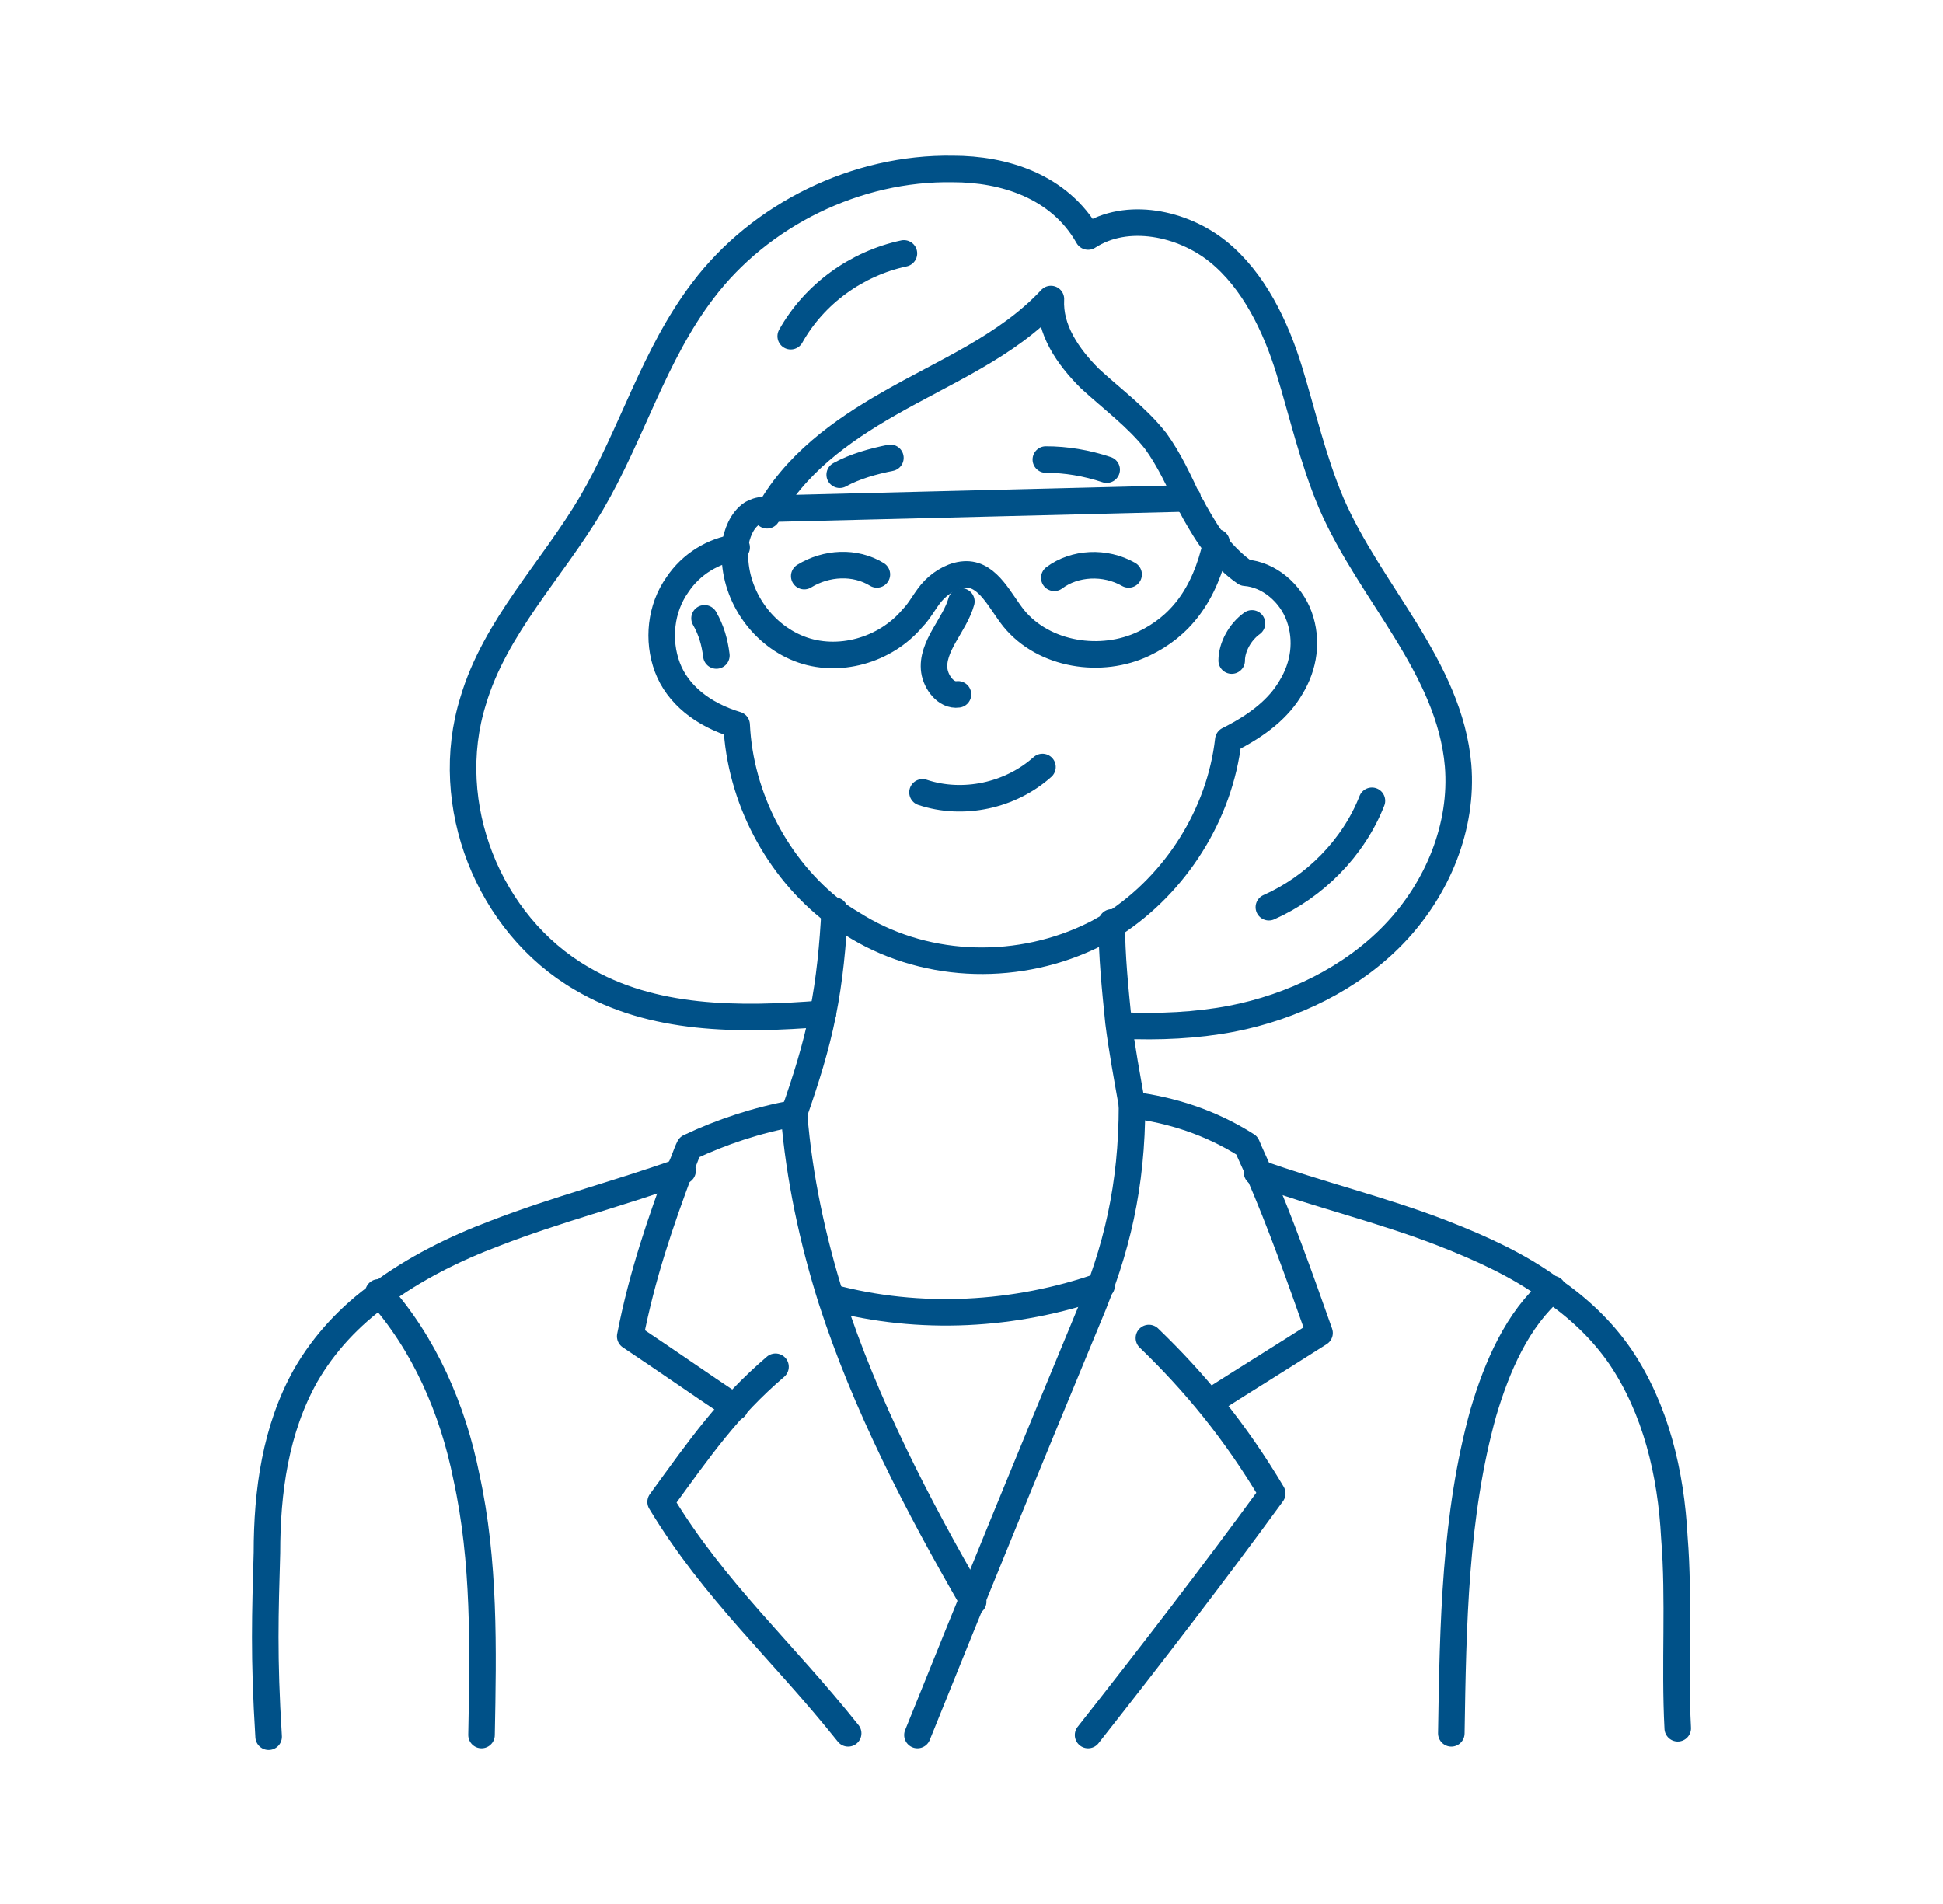 <?xml version="1.0" encoding="UTF-8"?> <svg xmlns="http://www.w3.org/2000/svg" xmlns:xlink="http://www.w3.org/1999/xlink" version="1.1" id="Livello_1" x="0px" y="0px" viewBox="0 0 115 112.7" style="enable-background:new 0 0 115 112.7;" xml:space="preserve"> <style type="text/css"> .st0{fill:none;stroke:#005188;stroke-width:1.571;stroke-linecap:round;stroke-linejoin:round;stroke-miterlimit:10;} </style> <g> <path class="st0" d="M43.6,32.4c-1.4,0.2-2.7,1-3.5,2.2c-1,1.4-1.2,3.3-0.6,4.9c0.6,1.6,2.1,2.8,4.1,3.4c0.2,4.3,2.4,8.5,5.8,11.1 c0.4,0.3,0.9,0.6,1.4,0.9c4.2,2.5,9.6,2.6,14,0.4c0.4-0.2,0.7-0.4,1.1-0.6c3.7-2.4,6.3-6.5,6.8-10.9c1.8-0.9,3-1.9,3.7-3.1 c0.8-1.3,1-2.8,0.5-4.2c-0.5-1.4-1.8-2.5-3.2-2.6c-0.6-0.4-1.2-1-1.7-1.6c-0.5-0.6-0.9-1.3-1.3-2c-0.1-0.2-0.2-0.4-0.3-0.5 c-0.6-1.3-1.2-2.6-2-3.7c-1.1-1.4-2.6-2.5-3.9-3.7c-1.3-1.3-2.4-2.9-2.3-4.7c-2.6,2.8-6.3,4.3-9.6,6.2c-2.8,1.6-5.6,3.6-7.2,6.6"></path> <path class="st0" d="M72,32.1c-0.7,3.2-2.2,5-4.3,6c-2.5,1.2-5.9,0.7-7.7-1.5c-0.8-1-1.5-2.6-2.8-2.6c-0.7,0-1.4,0.4-1.9,0.9 c-0.5,0.5-0.8,1.2-1.3,1.7c-1.6,1.9-4.4,2.7-6.7,1.8c-2.3-0.9-3.9-3.3-3.8-5.8c0-0.1,0-0.2,0-0.3c0.1-0.7,0.4-1.5,1-1.9 c0.2-0.1,0.4-0.2,0.7-0.2c0.3-0.1,0.6-0.1,0.9-0.1c8.1-0.2,16.2-0.4,24.2-0.6"></path> <path class="st0" d="M48.7,60c-5,0.4-10.1,0.4-14.3-2.1c-5.5-3.2-8.3-10.3-6.4-16.4c1.3-4.4,4.7-7.8,7-11.7 c2.4-4.1,3.7-8.8,6.6-12.6c3.4-4.5,9.1-7.3,14.8-7.2c3,0,6.3,1,8,4c2.3-1.5,5.6-0.8,7.7,0.9c2.1,1.7,3.4,4.4,4.2,7 c0.8,2.6,1.4,5.3,2.5,7.9c2.3,5.3,7,9.7,7.5,15.5c0.3,3.6-1.2,7.3-3.8,10c-2.5,2.6-6,4.3-9.6,5c-2.1,0.4-4.3,0.5-6.5,0.4"></path> <path class="st0" d="M53.5,15c-2.8,0.6-5.3,2.4-6.7,4.9"></path> <path class="st0" d="M81.2,47.4c-1.1,2.8-3.4,5.1-6.1,6.3"></path> <path class="st0" d="M41.7,36.6c0.4,0.7,0.6,1.4,0.7,2.2"></path> <path class="st0" d="M74.1,36.9c-0.7,0.5-1.2,1.4-1.2,2.2"></path> <path class="st0" d="M56.9,35.6c-0.2,0.7-0.6,1.3-1,2c-0.4,0.7-0.7,1.4-0.6,2.1c0.1,0.7,0.7,1.5,1.4,1.4"></path> <path class="st0" d="M54.6,46.9c2.4,0.8,5.2,0.2,7.1-1.5"></path> <path class="st0" d="M47.6,34.1c1.3-0.8,3-0.9,4.3-0.1"></path> <path class="st0" d="M62.4,34.2c1.2-0.9,3-1,4.4-0.2"></path> <path class="st0" d="M52.7,27.1c-1,0.2-2.1,0.5-3,1"></path> <path class="st0" d="M61.9,27.2c1.2,0,2.4,0.2,3.6,0.6"></path> <path class="st0" d="M49.4,53.9c-0.1,2-0.3,4.1-0.7,6.1c-0.4,2-1,3.9-1.7,5.9c-2.2,0.4-4.3,1.1-6.2,2c-0.2,0.4-0.3,0.8-0.5,1.2 c-1.2,3.2-2.3,6.4-3,10c2.1,1.4,4.1,2.8,6.2,4.2"></path> <path class="st0" d="M45.9,80.9c-2.8,2.4-4.4,4.7-6.8,8c3.2,5.3,7.2,8.8,11.1,13.7"></path> <path class="st0" d="M15.9,102.8c-0.3-4.8-0.2-7.3-0.1-10.9c0-3.6,0.5-7.3,2.3-10.5c1.1-1.9,2.6-3.5,4.4-4.8c2-1.5,4.4-2.7,6.8-3.6 c3.6-1.4,7.5-2.4,11.1-3.7"></path> <path class="st0" d="M65.8,54.6c0,2,0.2,3.9,0.4,5.9c0.2,1.6,0.5,3.2,0.8,4.9c2.3,0.3,4.6,1,6.8,2.4c0.2,0.5,0.5,1.1,0.7,1.6 c1.3,3,2.4,6.1,3.6,9.5c-2.2,1.4-4.3,2.7-6.5,4.1"></path> <path class="st0" d="M68,79.2c2.7,2.6,5.1,5.5,7.3,9.2c-3.5,4.8-7.2,9.6-10.9,14.3"></path> <path class="st0" d="M67,65.4c0,4.8-0.9,8.6-2.6,12.6c-3.4,8.2-6.8,16.5-10.1,24.7"></path> <path class="st0" d="M57.6,94.8c-3.3-5.7-6.4-11.7-8.4-17.9c-1.1-3.5-1.9-7.2-2.2-10.9"></path> <path class="st0" d="M49.2,76.8c5.2,1.4,10.9,1.1,16-0.7"></path> <path class="st0" d="M22.4,76.5c2.7,3,4.4,6.9,5.2,10.9c1.1,5,1,10.2,0.9,15.3"></path> <path class="st0" d="M99.3,102.3c-0.2-3.8,0.1-7.6-0.2-11.3c-0.2-3.8-1.1-7.6-3.2-10.7c-1.1-1.6-2.5-2.9-4.1-4 c-1.9-1.4-4.1-2.4-6.4-3.3c-3.6-1.4-7.4-2.3-11-3.6"></path> <path class="st0" d="M85.9,102.6c0.1-6.4,0.2-12.9,1.9-19c0.8-2.7,2-5.5,4.1-7.3"></path> </g> </svg> 